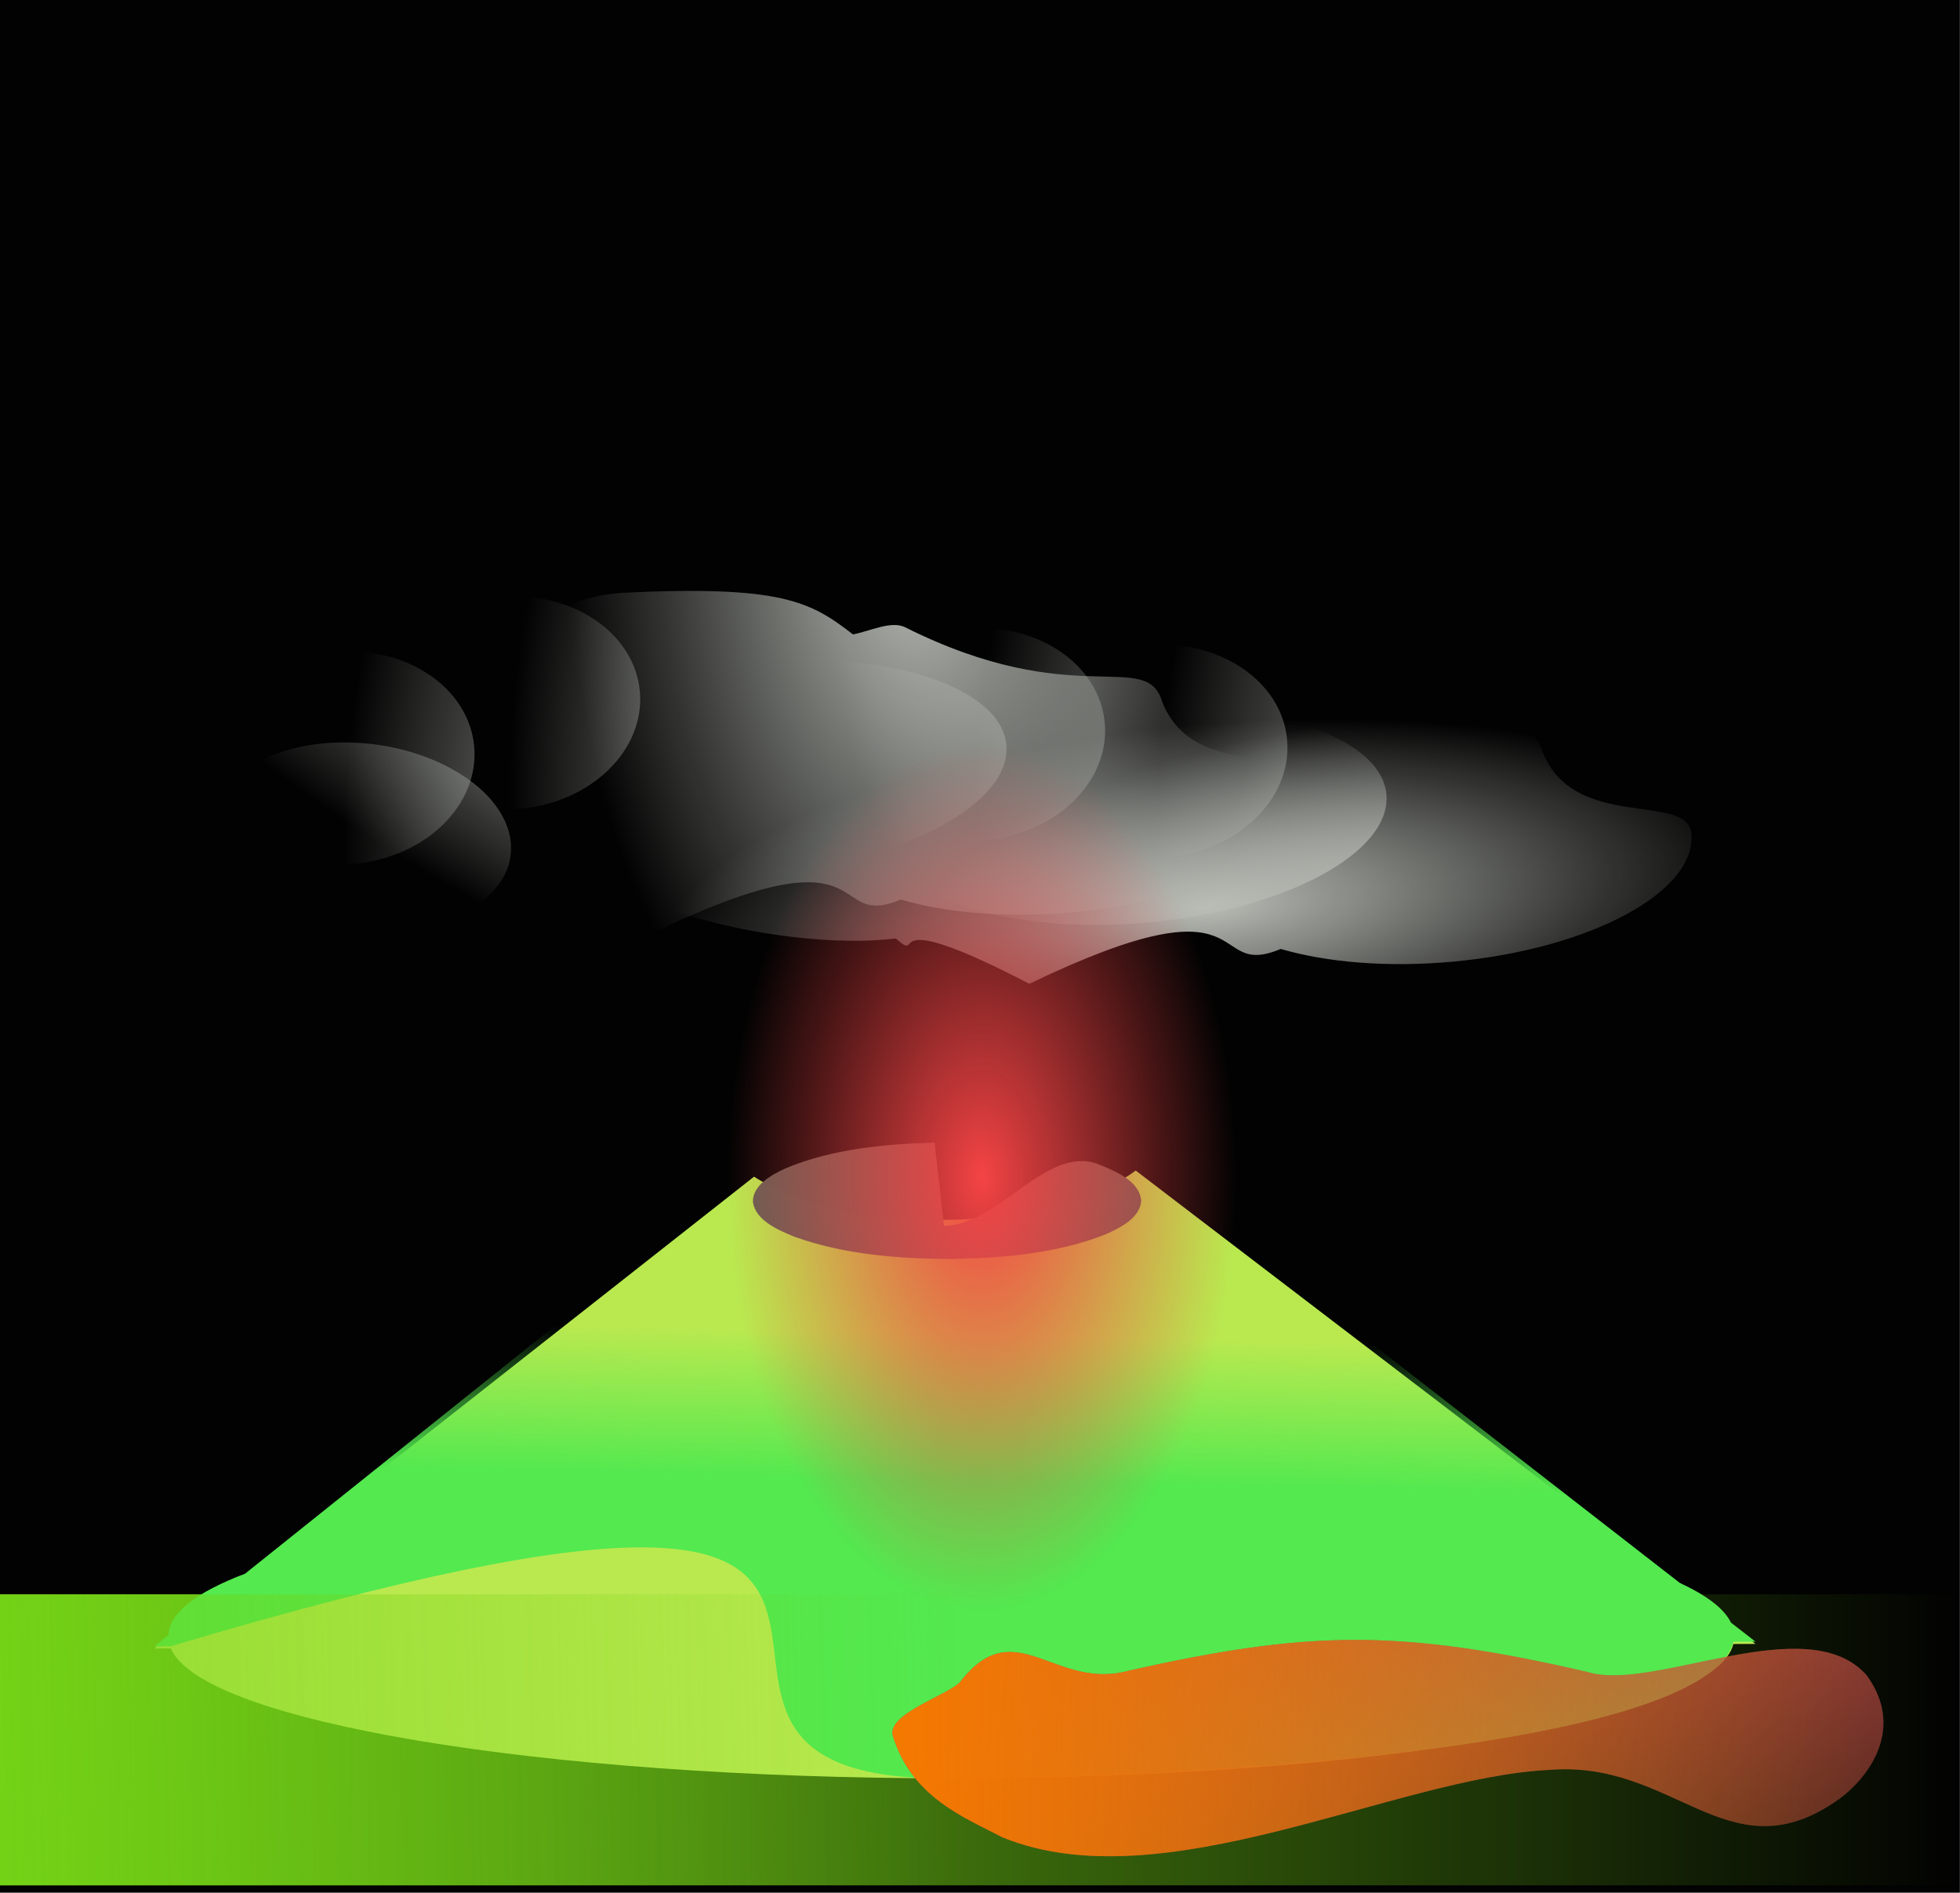 <?xml version="1.0" encoding="UTF-8" standalone="no"?>
<!-- Created with Inkscape (http://www.inkscape.org/) -->
<svg
    xmlns:inkscape="http://www.inkscape.org/namespaces/inkscape"
    xmlns:rdf="http://www.w3.org/1999/02/22-rdf-syntax-ns#"
    xmlns="http://www.w3.org/2000/svg"
    xmlns:sodipodi="http://sodipodi.sourceforge.net/DTD/sodipodi-0.dtd"
    xmlns:cc="http://creativecommons.org/ns#"
    xmlns:xlink="http://www.w3.org/1999/xlink"
    xmlns:dc="http://purl.org/dc/elements/1.1/"
    id="svg2"
    viewBox="0 0 688.73 664.93"
    sodipodi:docname="_svgclean2.svg"
    version="1.1"
    inkscape:version="0.48.3.1 r9886"
  >
  <defs
      id="defs4"
    >
    <linearGradient
        id="linearGradient4144"
        inkscape:collect="always"
      >
      <stop
          id="stop4146"
          style="stop-color:#bb4c45"
          offset="0"
      />
      <stop
          id="stop4148"
          style="stop-color:#bb4c45;stop-opacity:0"
          offset="1"
      />
    </linearGradient
    >
    <linearGradient
        id="linearGradient4106"
        inkscape:collect="always"
      >
      <stop
          id="stop4108"
          style="stop-color:#73d216"
          offset="0"
      />
      <stop
          id="stop4110"
          style="stop-color:#73d216;stop-opacity:0"
          offset="1"
      />
    </linearGradient
    >
    <linearGradient
        id="linearGradient3958"
        inkscape:collect="always"
      >
      <stop
          id="stop3960"
          style="stop-color:#babdb6"
          offset="0"
      />
      <stop
          id="stop3962"
          style="stop-color:#babdb6;stop-opacity:0"
          offset="1"
      />
    </linearGradient
    >
    <linearGradient
        id="linearGradient3773"
        y2="185.3"
        gradientUnits="userSpaceOnUse"
        x2="-199.72"
        y1="185.3"
        x1="-577.11"
        inkscape:collect="always"
      >
      <stop
          id="stop3765"
          style="stop-color:#8ee94f"
          offset="0"
      />
      <stop
          id="stop3767"
          style="stop-color:#8ee94f;stop-opacity:0"
          offset="1"
      />
    </linearGradient
    >
    <linearGradient
        id="linearGradient4255"
        y2="580.93"
        xlink:href="#linearGradient4106"
        gradientUnits="userSpaceOnUse"
        x2="-79.357"
        gradientTransform="matrix(1 0 0 .409 0 365.97)"
        y1="580.93"
        x1="-639.36"
        inkscape:collect="always"
    />
    <linearGradient
        id="linearGradient4257"
        y2="293.02"
        gradientUnits="userSpaceOnUse"
        x2="-643.22"
        gradientTransform="matrix(1,0,0,1.017,0,-11.324)"
        y1="413.02"
        x1="-648.85"
        inkscape:collect="always"
      >
      <stop
          id="stop3816"
          style="stop-color:#53e94f"
          offset="0"
      />
      <stop
          id="stop3818"
          style="stop-color:#53e94f;stop-opacity:0"
          offset="1"
      />
    </linearGradient
    >
    <radialGradient
        id="radialGradient4259"
        xlink:href="#linearGradient3958"
        gradientUnits="userSpaceOnUse"
        cy="245.21"
        cx="-422.39"
        gradientTransform="matrix(1 0 0 .501 0 122.26)"
        r="156.69"
        inkscape:collect="always"
    />
    <radialGradient
        id="radialGradient4297"
        xlink:href="#linearGradient3958"
        gradientUnits="userSpaceOnUse"
        cy="325.4"
        cx="-465.89"
        gradientTransform="matrix(-.637 -.064 .074 -1.627 -709.73 616.88)"
        r="156.69"
        inkscape:collect="always"
    />
    <linearGradient
        id="linearGradient4335"
        y2="606.64"
        xlink:href="#linearGradient4106"
        gradientUnits="userSpaceOnUse"
        x2="-362.21"
        y1="620.93"
        x1="-867.93"
        inkscape:collect="always"
    />
    <linearGradient
        id="linearGradient4337"
        y2="734.28"
        xlink:href="#linearGradient4144"
        gradientUnits="userSpaceOnUse"
        x2="-497.43"
        y1="486.58"
        x1="-487.05"
        inkscape:collect="always"
    />
    <linearGradient
        id="linearGradient4339"
        y2="943.12"
        xlink:href="#linearGradient4144"
        gradientUnits="userSpaceOnUse"
        x2="-2.206"
        y1="637.14"
        x1="-497.74"
        inkscape:collect="always"
    />
    <radialGradient
        id="radialGradient4343"
        gradientUnits="userSpaceOnUse"
        cy="-50.495"
        cx="-404.29"
        gradientTransform="matrix(1 0 0 .902 0 -4.95)"
        r="72.857"
        inkscape:collect="always"
      >
      <stop
          id="stop4178"
          style="stop-color:#f54445"
          offset="0"
      />
      <stop
          id="stop4180"
          style="stop-color:#f54445;stop-opacity:0"
          offset="1"
      />
    </radialGradient
    >
    <linearGradient
        id="linearGradient4345"
        y2="671.14"
        gradientUnits="userSpaceOnUse"
        y1="671.14"
        x2="-80.586"
        x1="-433.61"
        inkscape:collect="always"
      >
      <stop
          id="stop4192"
          style="stop-color:#f57900"
          offset="0"
      />
      <stop
          id="stop4194"
          style="stop-color:#f57900;stop-opacity:0"
          offset="1"
      />
    </linearGradient
    >
    <linearGradient
        id="linearGradient3139"
        y2="671.14"
        xlink:href="#linearGradient4345"
        gradientUnits="userSpaceOnUse"
        x2="-80.586"
        y1="671.14"
        x1="-433.61"
        inkscape:collect="always"
    />
  </defs
  >
  <sodipodi:namedview
      id="base"
      bordercolor="#666666"
      inkscape:pageshadow="2"
      inkscape:window-y="0"
      pagecolor="#ffffff"
      inkscape:window-maximized="0"
      inkscape:zoom="0.35"
      inkscape:window-x="0"
      inkscape:window-height="645"
      showgrid="false"
      borderopacity="1.0"
      inkscape:current-layer="layer1"
      inkscape:cx="340.0631"
      inkscape:cy="310.179"
      inkscape:window-width="674"
      inkscape:pageopacity="0.0"
      inkscape:document-units="px"
  />
  <g
      id="layer1"
      inkscape:label="Calque 1"
      inkscape:groupmode="layer"
      transform="translate(-34.937 -177.62)"
    >
    <a
        id="a2991"
        style="fill:url(#linearGradient3773)"
    />
    <g
        id="g4200"
        transform="matrix(1.23,0,0,1.214,821.03,55.849)"
      >
      <rect
          id="rect4010"
          style="fill-opacity:.992;stroke-width:0;fill:#000000"
          rx="0"
          ry="0"
          height="547.76"
          width="560"
          y="100.31"
          x="-639.19"
      />
      <rect
          id="rect4104"
          style="stroke-width:0;fill:url(#linearGradient4255)"
          height="84.214"
          width="560"
          y="561.68"
          x="-639.36"
      />
      <g
          id="g3831"
          transform="matrix(.947 0 0 .843 49.48 50.846)"
        >
        <g
            id="g3822"
            transform="matrix(.809 0 0 .412 -130.21 393.47)"
          >
          <path
              id="path3788"
              style="stroke-width:0;fill:#b9e94f"
              inkscape:connector-curvature="0"
              d="m-314.34 162.66c-14.617 24.599-41.742 41.125-72.812 41.125-28.858 0-54.308-14.261-69.5-36l-189.78 333.62c-18.137 15.186-28.368 32.175-28.531 50.125l-5.312 9.375 6.156-0.031c11.352 60.531 137.33 108.22 291.06 108.22 156.88 0 284.84-49.647 291.59-111.94l8.25-0.062-9.125-15.594c-2.506-11.363-9.02-22.271-19.031-32.469-0.01-0.011-0.021-0.021-0.031-0.031l-202.93-346.32z"
          />
          <path
              id="path3796"
              inkscape:connector-curvature="0"
              sodipodi:nodetypes="cscccccscccccc"
              style="stroke-width:0;fill:url(#linearGradient4257)"
              d="m-314.34 154.08c-14.617 25.015-41.742 41.821-72.812 41.821-28.858 0-54.308-14.502-69.5-36.609l-189.79 339.28c-18.137 15.443-28.368 32.72-28.531 50.973l-5.312 9.534 6.156-0.032c357.07-237.71 137.41 115.02 291.06 110.05 179.74-5.811 284.84-50.487 291.59-113.83l8.25-0.064-9.125-15.858c-2.506-11.555-9.02-22.648-19.031-33.018-0.01-0.011-0.021-0.021-0.031-0.032z"
          />
        </g
        >
        <path
            id="path3828"
            inkscape:connector-curvature="0"
            sodipodi:nodetypes="ccccccccc"
            style="fill-opacity:.992;stroke-width:0;fill:#645e53"
            d="m-442.33 479.46c16.519-0.194 30.591-27.403 46.101-21.334 5.42 2.462 12.929 5.878 13.375 12.722-0.306 5.853-6.14 9.229-10.806 11.578-14.452 6.504-30.573 8.099-46.254 8.416-16.086-0.025-32.577-1.486-47.591-7.646-5.122-2.388-11.59-5.595-12.473-11.832-0.176-5.766 5.475-9.348 9.984-11.698 13.925-6.577 29.586-8.264 44.807-8.777"
        />
      </g
      >
      <g
          id="g3920"
          style="fill:url(#radialGradient4259)"
          transform="matrix(.996 -.091 .061 .67 91.774 131.01)"
        >
        <g
            id="g3874"
            style="fill:url(#radialGradient4259)"
          >
          <g
              id="g3854"
              style="fill:url(#radialGradient4259)"
              transform="translate(17.143,45.714)"
            >
            <path
                id="path3842"
                d="m-474.28 123.78c-33.988 0-10.973 32.352-69.625 35.562-24.659 7.205 9.616 25.969-41.812 41.594-24.157 7.339 31.989 45.719 71.438 45.719 0.801 0 1.581-0.015 2.375-0.031 8.099 12.751-6.011-16.762 36.781 24.562 69.412-39.138 50.09 5.403 72.438-5.219 12.727 7.511 29.729 12.094 48.406 12.094 39.449 0 71.438-20.44 71.438-45.688 0-18.098-33.587-5.178-40.281-41.156-3.162-23.376-25.239 1.138-71.156-41.719-3.769-3.518-10.186 0.367-15.031 1.031-11.265-15.771-18.961-23.893-64.969-26.75z"
                sodipodi:nodetypes="ccsscccsscsccc"
                style="stroke-width:0;fill:url(#radialGradient4259)"
                inkscape:connector-curvature="0"
            />
            <path
                id="path3846"
                sodipodi:rx="71.428574"
                sodipodi:ry="45.714287"
                style="stroke-width:0;fill:url(#radialGradient4259)"
                sodipodi:type="arc"
                d="m-442.86 200.93c0 25.247-31.98 45.714-71.429 45.714s-71.429-20.467-71.429-45.714 31.98-45.714 71.429-45.714 71.429 20.467 71.429 45.714z"
                transform="translate(74.286,2.857)"
                sodipodi:cy="200.93361"
                sodipodi:cx="-514.28571"
            />
          </g
          >
          <path
              id="path3864"
              sodipodi:rx="37.142857"
              sodipodi:ry="45.714287"
              style="stroke-width:0;fill:url(#radialGradient4259)"
              sodipodi:type="arc"
              d="m-448.57 60.934c0 25.247-16.629 45.714-37.143 45.714-20.513 0-37.143-20.467-37.143-45.714s16.629-45.714 37.143-45.714c20.513 0 37.143 20.467 37.143 45.714z"
              transform="translate(-5.714,151.43)"
              sodipodi:cy="60.933613"
              sodipodi:cx="-485.71429"
          />
          <path
              id="path3866"
              sodipodi:rx="37.142857"
              sodipodi:ry="45.714287"
              style="stroke-width:0;fill:url(#radialGradient4259)"
              sodipodi:type="arc"
              d="m-448.57 60.934c0 25.247-16.629 45.714-37.143 45.714-20.513 0-37.143-20.467-37.143-45.714s16.629-45.714 37.143-45.714c20.513 0 37.143 20.467 37.143 45.714z"
              transform="translate(-54.286,168.57)"
              sodipodi:cy="60.933613"
              sodipodi:cx="-485.71429"
          />
          <path
              id="path3868"
              sodipodi:rx="37.142857"
              sodipodi:ry="45.714287"
              style="stroke-width:0;fill:url(#radialGradient4259)"
              sodipodi:type="arc"
              d="m-448.57 60.934c0 25.247-16.629 45.714-37.143 45.714-20.513 0-37.143-20.467-37.143-45.714s16.629-45.714 37.143-45.714c20.513 0 37.143 20.467 37.143 45.714z"
              transform="translate(125.71,182.86)"
              sodipodi:cy="60.933613"
              sodipodi:cx="-485.71429"
          />
          <path
              id="path3870"
              sodipodi:rx="37.142857"
              sodipodi:ry="45.714287"
              style="stroke-width:0;fill:url(#radialGradient4259)"
              sodipodi:type="arc"
              d="m-448.57 60.934c0 25.247-16.629 45.714-37.143 45.714-20.513 0-37.143-20.467-37.143-45.714s16.629-45.714 37.143-45.714c20.513 0 37.143 20.467 37.143 45.714z"
              transform="translate(177.14,197.14)"
              sodipodi:cy="60.933613"
              sodipodi:cx="-485.71429"
          />
          <path
              id="path3872"
              sodipodi:rx="37.142857"
              sodipodi:ry="45.714287"
              style="stroke-width:0;fill:url(#radialGradient4259)"
              sodipodi:type="arc"
              d="m-448.57 60.934c0 25.247-16.629 45.714-37.143 45.714-20.513 0-37.143-20.467-37.143-45.714s16.629-45.714 37.143-45.714c20.513 0 37.143 20.467 37.143 45.714z"
              transform="matrix(.682 -.731 .731 .682 -250.18 -132.8)"
              sodipodi:cy="60.933613"
              sodipodi:cx="-485.71429"
          />
        </g
        >
        <g
            id="g3884"
            style="fill:url(#radialGradient4259)"
          >
          <g
              id="g3886"
              style="fill:url(#radialGradient4259)"
              transform="translate(17.143,45.714)"
            >
            <path
                id="path3888"
                inkscape:connector-curvature="0"
                sodipodi:nodetypes="ccsscccsscsccc"
                style="stroke-width:0;fill:url(#radialGradient4259)"
                d="m-474.28 123.78c-33.988 0-10.973 32.352-69.625 35.562-24.659 7.205 9.616 25.969-41.812 41.594-24.157 7.339 31.989 45.719 71.438 45.719 0.801 0 1.581-0.015 2.375-0.031 8.099 12.751-6.011-16.762 36.781 24.562 69.412-39.138 50.09 5.403 72.438-5.219 12.727 7.511 29.729 12.094 48.406 12.094 39.449 0 71.438-20.44 71.438-45.688 0-18.098-33.587-5.178-40.281-41.156-3.162-23.376-25.239 1.138-71.156-41.719-3.769-3.518-10.186 0.367-15.031 1.031-11.265-15.771-18.961-23.893-64.969-26.75z"
            />
            <path
                id="path3890"
                sodipodi:rx="71.428574"
                sodipodi:ry="45.714287"
                style="stroke-width:0;fill:url(#radialGradient4259)"
                sodipodi:type="arc"
                d="m-442.86 200.93c0 25.247-31.98 45.714-71.429 45.714s-71.429-20.467-71.429-45.714 31.98-45.714 71.429-45.714 71.429 20.467 71.429 45.714z"
                transform="translate(74.286,2.857)"
                sodipodi:cy="200.93361"
                sodipodi:cx="-514.28571"
            />
          </g
          >
          <path
              id="path3892"
              sodipodi:rx="37.142857"
              sodipodi:ry="45.714287"
              style="stroke-width:0;fill:url(#radialGradient4259)"
              sodipodi:type="arc"
              d="m-448.57 60.934c0 25.247-16.629 45.714-37.143 45.714-20.513 0-37.143-20.467-37.143-45.714s16.629-45.714 37.143-45.714c20.513 0 37.143 20.467 37.143 45.714z"
              transform="translate(-5.714,151.43)"
              sodipodi:cy="60.933613"
              sodipodi:cx="-485.71429"
          />
          <path
              id="path3894"
              sodipodi:rx="37.142857"
              sodipodi:ry="45.714287"
              style="stroke-width:0;fill:url(#radialGradient4259)"
              sodipodi:type="arc"
              d="m-448.57 60.934c0 25.247-16.629 45.714-37.143 45.714-20.513 0-37.143-20.467-37.143-45.714s16.629-45.714 37.143-45.714c20.513 0 37.143 20.467 37.143 45.714z"
              transform="translate(-54.286,168.57)"
              sodipodi:cy="60.933613"
              sodipodi:cx="-485.71429"
          />
          <path
              id="path3896"
              sodipodi:rx="37.142857"
              sodipodi:ry="45.714287"
              style="stroke-width:0;fill:url(#radialGradient4259)"
              sodipodi:type="arc"
              d="m-448.57 60.934c0 25.247-16.629 45.714-37.143 45.714-20.513 0-37.143-20.467-37.143-45.714s16.629-45.714 37.143-45.714c20.513 0 37.143 20.467 37.143 45.714z"
              transform="translate(125.71,182.86)"
              sodipodi:cy="60.933613"
              sodipodi:cx="-485.71429"
          />
          <path
              id="path3898"
              sodipodi:rx="37.142857"
              sodipodi:ry="45.714287"
              style="stroke-width:0;fill:url(#radialGradient4259)"
              sodipodi:type="arc"
              d="m-448.57 60.934c0 25.247-16.629 45.714-37.143 45.714-20.513 0-37.143-20.467-37.143-45.714s16.629-45.714 37.143-45.714c20.513 0 37.143 20.467 37.143 45.714z"
              transform="translate(177.14,197.14)"
              sodipodi:cy="60.933613"
              sodipodi:cx="-485.71429"
          />
          <path
              id="path3900"
              sodipodi:rx="37.142857"
              sodipodi:ry="45.714287"
              style="stroke-width:0;fill:url(#radialGradient4259)"
              sodipodi:type="arc"
              d="m-448.57 60.934c0 25.247-16.629 45.714-37.143 45.714-20.513 0-37.143-20.467-37.143-45.714s16.629-45.714 37.143-45.714c20.513 0 37.143 20.467 37.143 45.714z"
              transform="matrix(.682 -.731 .731 .682 -250.18 -132.8)"
              sodipodi:cy="60.933613"
              sodipodi:cx="-485.71429"
          />
        </g
        >
      </g
      >
      <g
          id="g3968"
          style="fill:url(#radialGradient4297)"
          transform="matrix(.996 -.091 .061 .67 -16.797 116.72)"
        >
        <g
            id="g3970"
            style="fill:url(#radialGradient4297)"
          >
          <g
              id="g3972"
              style="fill:url(#radialGradient4297)"
              transform="translate(17.143,45.714)"
            >
            <path
                id="path3974"
                inkscape:connector-curvature="0"
                sodipodi:nodetypes="ccsscccsscsccc"
                style="stroke-width:0;fill:url(#radialGradient4297)"
                d="m-474.28 123.78c-33.988 0-10.973 32.352-69.625 35.562-24.659 7.205 9.616 25.969-41.812 41.594-24.157 7.339 31.989 45.719 71.438 45.719 0.801 0 1.581-0.015 2.375-0.031 8.099 12.751-6.011-16.762 36.781 24.562 69.412-39.138 50.09 5.403 72.438-5.219 12.727 7.511 29.729 12.094 48.406 12.094 39.449 0 71.438-20.44 71.438-45.688 0-18.098-33.587-5.178-40.281-41.156-3.162-23.376-25.239 1.138-71.156-41.719-3.769-3.518-10.186 0.367-15.031 1.031-11.265-15.771-18.961-23.893-64.969-26.75z"
            />
            <path
                id="path3976"
                sodipodi:rx="71.428574"
                sodipodi:ry="45.714287"
                style="stroke-width:0;fill:url(#radialGradient4297)"
                sodipodi:type="arc"
                d="m-442.86 200.93c0 25.247-31.98 45.714-71.429 45.714s-71.429-20.467-71.429-45.714 31.98-45.714 71.429-45.714 71.429 20.467 71.429 45.714z"
                transform="translate(74.286,2.857)"
                sodipodi:cy="200.93361"
                sodipodi:cx="-514.28571"
            />
          </g
          >
          <path
              id="path3978"
              sodipodi:rx="37.142857"
              sodipodi:ry="45.714287"
              style="stroke-width:0;fill:url(#radialGradient4297)"
              sodipodi:type="arc"
              d="m-448.57 60.934c0 25.247-16.629 45.714-37.143 45.714-20.513 0-37.143-20.467-37.143-45.714s16.629-45.714 37.143-45.714c20.513 0 37.143 20.467 37.143 45.714z"
              transform="translate(-5.714,151.43)"
              sodipodi:cy="60.933613"
              sodipodi:cx="-485.71429"
          />
          <path
              id="path3980"
              sodipodi:rx="37.142857"
              sodipodi:ry="45.714287"
              style="stroke-width:0;fill:url(#radialGradient4297)"
              sodipodi:type="arc"
              d="m-448.57 60.934c0 25.247-16.629 45.714-37.143 45.714-20.513 0-37.143-20.467-37.143-45.714s16.629-45.714 37.143-45.714c20.513 0 37.143 20.467 37.143 45.714z"
              transform="translate(-54.286,168.57)"
              sodipodi:cy="60.933613"
              sodipodi:cx="-485.71429"
          />
          <path
              id="path3982"
              sodipodi:rx="37.142857"
              sodipodi:ry="45.714287"
              style="stroke-width:0;fill:url(#radialGradient4297)"
              sodipodi:type="arc"
              d="m-448.57 60.934c0 25.247-16.629 45.714-37.143 45.714-20.513 0-37.143-20.467-37.143-45.714s16.629-45.714 37.143-45.714c20.513 0 37.143 20.467 37.143 45.714z"
              transform="translate(125.71,182.86)"
              sodipodi:cy="60.933613"
              sodipodi:cx="-485.71429"
          />
          <path
              id="path3984"
              sodipodi:rx="37.142857"
              sodipodi:ry="45.714287"
              style="stroke-width:0;fill:url(#radialGradient4297)"
              sodipodi:type="arc"
              d="m-448.57 60.934c0 25.247-16.629 45.714-37.143 45.714-20.513 0-37.143-20.467-37.143-45.714s16.629-45.714 37.143-45.714c20.513 0 37.143 20.467 37.143 45.714z"
              transform="translate(177.14,197.14)"
              sodipodi:cy="60.933613"
              sodipodi:cx="-485.71429"
          />
          <path
              id="path3986"
              sodipodi:rx="37.142857"
              sodipodi:ry="45.714287"
              style="stroke-width:0;fill:url(#radialGradient4297)"
              sodipodi:type="arc"
              d="m-448.57 60.934c0 25.247-16.629 45.714-37.143 45.714-20.513 0-37.143-20.467-37.143-45.714s16.629-45.714 37.143-45.714c20.513 0 37.143 20.467 37.143 45.714z"
              transform="matrix(.682 -.731 .731 .682 -250.18 -132.8)"
              sodipodi:cy="60.933613"
              sodipodi:cx="-485.71429"
          />
        </g
        >
        <g
            id="g3988"
            style="fill:url(#radialGradient4297)"
          >
          <g
              id="g3990"
              style="fill:url(#radialGradient4297)"
              transform="translate(17.143,45.714)"
            >
            <path
                id="path3992"
                d="m-474.28 123.78c-33.988 0-10.973 32.352-69.625 35.562-24.659 7.205 9.616 25.969-41.812 41.594-24.157 7.339 31.989 45.719 71.438 45.719 0.801 0 1.581-0.015 2.375-0.031 8.099 12.751-6.011-16.762 36.781 24.562 69.412-39.138 50.09 5.403 72.438-5.219 12.727 7.511 29.729 12.094 48.406 12.094 39.449 0 71.438-20.44 71.438-45.688 0-18.098-33.587-5.178-40.281-41.156-3.162-23.376-25.239 1.138-71.156-41.719-3.769-3.518-10.186 0.367-15.031 1.031-11.265-15.771-18.961-23.893-64.969-26.75z"
                sodipodi:nodetypes="ccsscccsscsccc"
                style="stroke-width:0;fill:url(#radialGradient4297)"
                inkscape:connector-curvature="0"
            />
            <path
                id="path3994"
                sodipodi:rx="71.428574"
                sodipodi:ry="45.714287"
                style="stroke-width:0;fill:url(#radialGradient4297)"
                sodipodi:type="arc"
                d="m-442.86 200.93c0 25.247-31.98 45.714-71.429 45.714s-71.429-20.467-71.429-45.714 31.98-45.714 71.429-45.714 71.429 20.467 71.429 45.714z"
                transform="translate(74.286,2.857)"
                sodipodi:cy="200.93361"
                sodipodi:cx="-514.28571"
            />
          </g
          >
          <path
              id="path3996"
              sodipodi:rx="37.142857"
              sodipodi:ry="45.714287"
              style="stroke-width:0;fill:url(#radialGradient4297)"
              sodipodi:type="arc"
              d="m-448.57 60.934c0 25.247-16.629 45.714-37.143 45.714-20.513 0-37.143-20.467-37.143-45.714s16.629-45.714 37.143-45.714c20.513 0 37.143 20.467 37.143 45.714z"
              transform="translate(-5.714,151.43)"
              sodipodi:cy="60.933613"
              sodipodi:cx="-485.71429"
          />
          <path
              id="path3998"
              sodipodi:rx="37.142857"
              sodipodi:ry="45.714287"
              style="stroke-width:0;fill:url(#radialGradient4297)"
              sodipodi:type="arc"
              d="m-448.57 60.934c0 25.247-16.629 45.714-37.143 45.714-20.513 0-37.143-20.467-37.143-45.714s16.629-45.714 37.143-45.714c20.513 0 37.143 20.467 37.143 45.714z"
              transform="translate(-54.286,168.57)"
              sodipodi:cy="60.933613"
              sodipodi:cx="-485.71429"
          />
          <path
              id="path4000"
              sodipodi:rx="37.142857"
              sodipodi:ry="45.714287"
              style="stroke-width:0;fill:url(#radialGradient4297)"
              sodipodi:type="arc"
              d="m-448.57 60.934c0 25.247-16.629 45.714-37.143 45.714-20.513 0-37.143-20.467-37.143-45.714s16.629-45.714 37.143-45.714c20.513 0 37.143 20.467 37.143 45.714z"
              transform="translate(125.71,182.86)"
              sodipodi:cy="60.933613"
              sodipodi:cx="-485.71429"
          />
          <path
              id="path4002"
              sodipodi:rx="37.142857"
              sodipodi:ry="45.714287"
              style="stroke-width:0;fill:url(#radialGradient4297)"
              sodipodi:type="arc"
              d="m-448.57 60.934c0 25.247-16.629 45.714-37.143 45.714-20.513 0-37.143-20.467-37.143-45.714s16.629-45.714 37.143-45.714c20.513 0 37.143 20.467 37.143 45.714z"
              transform="translate(177.14,197.14)"
              sodipodi:cy="60.933613"
              sodipodi:cx="-485.71429"
          />
          <path
              id="path4004"
              sodipodi:rx="37.142857"
              sodipodi:ry="45.714287"
              style="stroke-width:0;fill:url(#radialGradient4297)"
              sodipodi:type="arc"
              d="m-448.57 60.934c0 25.247-16.629 45.714-37.143 45.714-20.513 0-37.143-20.467-37.143-45.714s16.629-45.714 37.143-45.714c20.513 0 37.143 20.467 37.143 45.714z"
              transform="matrix(.682 -.731 .731 .682 -250.18 -132.8)"
              sodipodi:cy="60.933613"
              sodipodi:cx="-485.71429"
          />
        </g
        >
      </g
      >
      <rect
          id="rect4118"
          style="stroke-width:0;fill:url(#linearGradient4335)"
          height="84.214"
          width="560"
          y="561.68"
          x="-639.36"
      />
      <g
          id="g4026"
          style="fill:url(#linearGradient4337)"
          transform="matrix(.802 0 0 .588 -36.392 211.55)"
        >
        <path
            id="path3839"
            inkscape:connector-curvature="0"
            sodipodi:nodetypes="ccccccccc"
            style="stroke-width:0;fill:url(#linearGradient4337)"
            d="m-433.55 664.56c6.523 30.629 25.399 40.561 39.148 50.502 57.194 32.278 139.74-29.472 194.56-33.169 44.332-5.206 63.541 50.961 101.41 16.271 10.601-9.293 26.719-34.862 11.813-62.932-21.155-32.946-75.66 8.416-99.157-1.477-67.832-21.727-100.38-20.258-163.36-0.789-26.498 10.284-40.501-28.807-59.88 4.848-3.171 6.648-25.941 15.729-24.54 26.746z"
        />
        <path
            id="path4012"
            d="m-433.55 664.56c6.523 30.629 25.399 40.561 39.148 50.502 57.194 32.278 139.74-29.472 194.56-33.169 44.332-5.206 63.541 50.961 101.41 16.271 10.601-9.293 26.719-34.862 11.813-62.932-21.155-32.946-75.66 8.416-99.157-1.477-67.832-21.727-100.38-20.258-163.36-0.789-26.498 10.284-40.501-28.807-59.88 4.848-3.171 6.648-25.941 15.729-24.54 26.746z"
            sodipodi:nodetypes="ccccccccc"
            style="stroke-width:0;fill:url(#linearGradient4339)"
            inkscape:connector-curvature="0"
        />
      </g
      >
      <path
          id="path4154"
          sodipodi:rx="72.85714"
          sodipodi:ry="65.714287"
          style="stroke-width:0;fill:url(#radialGradient4343)"
          sodipodi:type="arc"
          d="m-331.43-50.495c0 36.293-32.619 65.714-72.857 65.714s-72.857-29.421-72.857-65.714 32.619-65.714 72.857-65.714 72.857 29.421 72.857 65.714z"
          transform="matrix(1,0,0,1.913,45.714,537.53)"
          sodipodi:cy="-50.494961"
          sodipodi:cx="-404.28571"
      />
      <g
          id="g4184"
          style="fill:url(#linearGradient3139)"
          transform="matrix(.802 0 0 .588 -36.392 211.55)"
        >
        <path
            id="path4186"
            d="m-433.55 664.56c6.523 30.629 25.399 40.561 39.148 50.502 57.194 32.278 139.74-29.472 194.56-33.169 44.332-5.206 63.541 50.961 101.41 16.271 10.601-9.293 26.719-34.862 11.813-62.932-21.155-32.946-75.66 8.416-99.157-1.477-67.832-21.727-100.38-20.258-163.36-0.789-26.498 10.284-40.501-28.807-59.88 4.848-3.171 6.648-25.941 15.729-24.54 26.746z"
            sodipodi:nodetypes="ccccccccc"
            style="stroke-width:0;fill:url(#linearGradient3139)"
            inkscape:connector-curvature="0"
        />
        <path
            id="path4188"
            inkscape:connector-curvature="0"
            sodipodi:nodetypes="ccccccccc"
            style="stroke-width:0;fill:url(#linearGradient3139)"
            d="m-433.55 664.56c6.523 30.629 25.399 40.561 39.148 50.502 57.194 32.278 139.74-29.472 194.56-33.169 44.332-5.206 63.541 50.961 101.41 16.271 10.601-9.293 26.719-34.862 11.813-62.932-21.155-32.946-75.66 8.416-99.157-1.477-67.832-21.727-100.38-20.258-163.36-0.789-26.498 10.284-40.501-28.807-59.88 4.848-3.171 6.648-25.941 15.729-24.54 26.746z"
        />
      </g
      >
    </g
    >
  </g
  >
</svg
>
